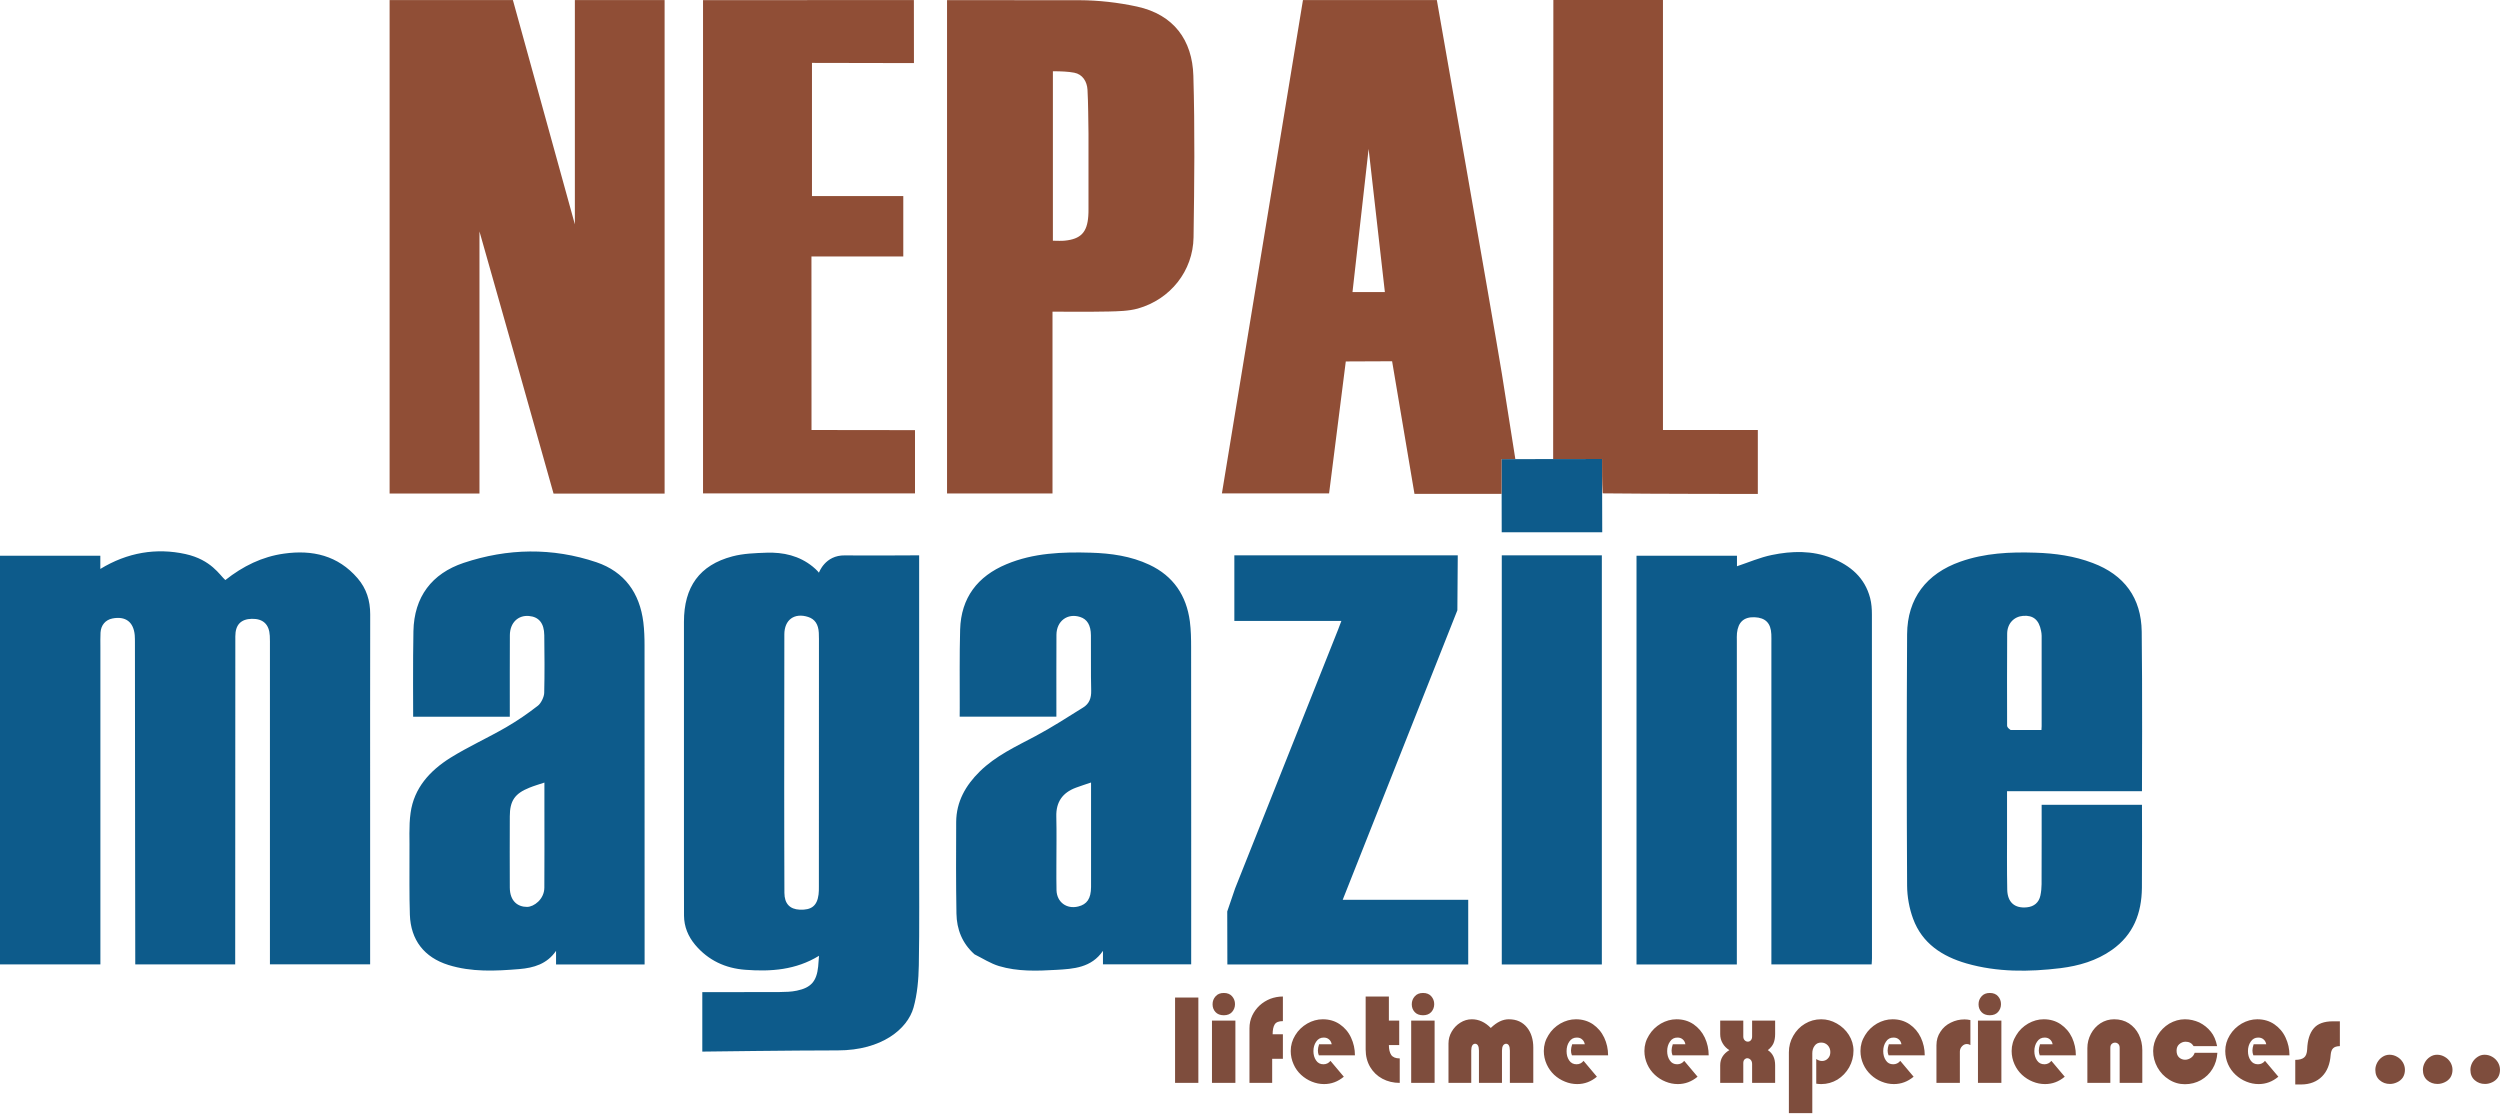 <?xml version="1.0" encoding="UTF-8"?>
<svg width="38px" height="17px" viewBox="0 0 38 17" version="1.1" xmlns="http://www.w3.org/2000/svg" xmlns:xlink="http://www.w3.org/1999/xlink">
    <title>Masthead / NEPAL - 9927</title>
    <g id="Masthead-/-NEPAL---9927" stroke="none" stroke-width="1" fill="none" fill-rule="evenodd">
        <g id="Group" transform="translate(0, -0)">
            <path d="M0,8.447 L1.525,8.447 L1.525,8.648 C1.935,8.397 2.377,8.324 2.821,8.422 C3.211,8.509 3.339,8.741 3.425,8.817 C3.693,8.605 3.985,8.461 4.317,8.415 C4.749,8.354 5.137,8.443 5.435,8.789 C5.571,8.947 5.627,9.129 5.627,9.337 C5.625,10.328 5.626,11.32 5.626,12.31 L5.626,14.504 L5.626,14.658 L4.103,14.658 L4.103,14.549 C4.103,12.976 4.103,11.403 4.103,9.831 C4.103,9.775 4.104,9.72 4.101,9.664 C4.092,9.489 3.998,9.403 3.828,9.406 C3.662,9.41 3.577,9.496 3.577,9.672 C3.576,11.298 3.575,14.659 3.575,14.659 L2.056,14.659 C2.056,14.659 2.051,11.373 2.051,9.771 C2.051,9.732 2.051,9.693 2.048,9.654 C2.029,9.452 1.908,9.362 1.708,9.401 C1.604,9.422 1.535,9.501 1.528,9.614 C1.524,9.685 1.526,9.757 1.526,9.829 C1.526,11.385 1.526,14.659 1.526,14.659 L0,14.659 C0,14.659 0,9.819 0,8.447 M11.92,11.983 C11.921,12.512 11.92,13.043 11.923,13.572 C11.924,13.737 12.006,13.82 12.155,13.827 C12.335,13.835 12.42,13.768 12.442,13.597 C12.447,13.559 12.447,13.52 12.447,13.481 C12.448,12.256 12.448,11.03 12.448,9.804 C12.448,9.743 12.449,9.681 12.446,9.619 C12.439,9.489 12.386,9.411 12.285,9.378 C12.076,9.31 11.922,9.419 11.922,9.643 C11.92,10.416 11.92,11.19 11.92,11.983 L11.92,11.983 Z M13.971,12.89 C13.97,13.491 13.977,14.082 13.966,14.673 C13.962,14.889 13.943,15.111 13.885,15.317 C13.794,15.637 13.407,15.966 12.734,15.966 C12.058,15.966 10.707,15.984 10.707,15.984 L10.675,15.984 L10.675,15.08 C10.675,15.08 11.487,15.081 11.851,15.079 C11.938,15.078 12.028,15.076 12.112,15.058 C12.329,15.013 12.413,14.914 12.436,14.693 C12.441,14.643 12.444,14.593 12.449,14.528 C12.095,14.745 11.716,14.77 11.331,14.741 C11.027,14.719 10.766,14.598 10.567,14.362 C10.46,14.234 10.398,14.086 10.397,13.917 C10.396,13.709 10.396,13.501 10.396,13.293 C10.396,12.013 10.395,10.732 10.396,9.452 C10.396,8.92 10.633,8.589 11.132,8.457 C11.298,8.413 11.477,8.407 11.651,8.401 C11.907,8.392 12.149,8.447 12.354,8.613 C12.42,8.667 12.448,8.705 12.448,8.705 C12.448,8.705 12.54,8.437 12.841,8.442 C13.14,8.446 13.971,8.441 13.971,8.441 L13.971,12.89 Z M24.875,11.973 L24.875,8.447 L26.402,8.447 L26.402,8.607 C26.579,8.548 26.751,8.473 26.931,8.436 C27.236,8.373 27.545,8.365 27.842,8.483 C28.127,8.596 28.345,8.78 28.426,9.09 C28.447,9.17 28.453,9.256 28.453,9.34 C28.454,11.082 28.454,12.824 28.454,14.567 C28.454,14.596 28.451,14.624 28.449,14.659 L26.925,14.659 L26.925,14.525 C26.925,12.939 26.925,11.353 26.925,9.767 C26.925,9.725 26.926,9.682 26.924,9.64 C26.917,9.472 26.836,9.389 26.67,9.382 C26.508,9.376 26.42,9.455 26.402,9.623 C26.398,9.662 26.4,9.702 26.4,9.741 C26.4,11.34 26.4,12.939 26.4,14.538 L26.4,14.66 L24.875,14.66 L24.875,11.973 Z M30.562,11.096 L31.03,11.096 C31.032,11.069 31.033,11.053 31.033,11.038 C31.033,10.58 31.033,10.122 31.033,9.664 C31.033,9.638 31.029,9.613 31.024,9.588 C30.992,9.422 30.905,9.349 30.751,9.361 C30.612,9.372 30.511,9.477 30.509,9.63 C30.506,10.097 30.507,10.564 30.508,11.032 C30.509,11.054 30.531,11.075 30.562,11.096 M30.51,13.523 C30.514,13.717 30.625,13.811 30.811,13.791 C30.918,13.78 30.992,13.718 31.014,13.612 C31.026,13.555 31.032,13.496 31.032,13.439 C31.034,13.074 31.033,12.233 31.033,12.233 L32.558,12.233 C32.558,12.233 32.561,13.096 32.557,13.496 C32.553,13.881 32.428,14.208 32.102,14.438 C31.867,14.604 31.598,14.681 31.32,14.716 C30.841,14.774 30.36,14.779 29.89,14.644 C29.521,14.537 29.217,14.34 29.079,13.965 C29.021,13.807 28.989,13.631 28.988,13.462 C28.981,12.188 28.981,10.914 28.988,9.64 C28.992,9.096 29.281,8.719 29.798,8.537 C30.169,8.406 30.553,8.388 30.941,8.401 C31.238,8.41 31.529,8.451 31.808,8.557 C32.291,8.738 32.547,9.089 32.554,9.6 C32.565,10.395 32.558,12.026 32.558,12.026 L30.507,12.026 L30.507,12.734 C30.507,12.734 30.504,13.263 30.51,13.523 M8.011,13.785 C8.115,13.785 8.273,13.669 8.274,13.493 C8.277,13.097 8.275,12.701 8.275,12.305 C8.276,12.171 8.275,12.039 8.275,11.895 C8.192,11.923 8.118,11.944 8.047,11.973 C7.826,12.061 7.749,12.172 7.749,12.409 C7.748,12.77 7.747,13.13 7.749,13.49 C7.75,13.701 7.873,13.785 8.011,13.785 M6.224,12.988 C6.228,12.77 6.212,12.56 6.241,12.355 C6.293,11.977 6.535,11.715 6.842,11.521 C7.117,11.35 7.414,11.216 7.694,11.054 C7.87,10.951 8.016,10.851 8.177,10.726 C8.222,10.692 8.271,10.593 8.272,10.532 C8.279,10.239 8.277,9.947 8.273,9.655 C8.271,9.472 8.19,9.376 8.041,9.363 C7.875,9.348 7.752,9.466 7.75,9.652 C7.748,10.029 7.749,10.407 7.749,10.783 C7.749,10.819 7.749,10.854 7.749,10.894 C7.259,10.894 6.28,10.894 6.28,10.894 C6.28,10.894 6.275,10.014 6.284,9.595 C6.294,9.072 6.564,8.718 7.047,8.556 C7.714,8.333 8.396,8.32 9.066,8.546 C9.493,8.691 9.724,9.014 9.779,9.46 C9.793,9.576 9.797,9.693 9.797,9.809 C9.798,11.399 9.798,12.989 9.798,14.578 C9.798,14.603 9.798,14.629 9.798,14.66 L8.452,14.66 L8.452,14.453 C8.314,14.654 8.113,14.711 7.894,14.73 C7.531,14.76 7.168,14.778 6.814,14.667 C6.448,14.552 6.243,14.288 6.23,13.904 C6.22,13.602 6.225,13.299 6.224,12.988 M16.057,13.173 C16.058,13.293 16.055,13.414 16.059,13.533 C16.065,13.713 16.213,13.822 16.388,13.779 C16.522,13.747 16.583,13.659 16.584,13.483 C16.585,12.99 16.584,12.496 16.584,12.002 C16.584,11.97 16.584,11.939 16.584,11.894 C16.499,11.923 16.425,11.946 16.353,11.973 C16.15,12.049 16.05,12.191 16.056,12.412 C16.062,12.659 16.057,12.906 16.057,13.173 M14.813,14.506 C14.624,14.338 14.542,14.124 14.538,13.886 C14.53,13.421 14.532,12.957 14.534,12.493 C14.536,12.185 14.678,11.938 14.891,11.728 C15.134,11.488 15.442,11.347 15.741,11.188 C15.988,11.057 16.225,10.902 16.464,10.754 C16.558,10.696 16.589,10.609 16.586,10.496 C16.579,10.217 16.585,9.937 16.582,9.657 C16.581,9.502 16.524,9.411 16.418,9.378 C16.226,9.316 16.06,9.439 16.058,9.648 C16.056,10.022 16.057,10.396 16.057,10.77 C16.057,10.808 16.057,10.847 16.057,10.893 L14.587,10.893 C14.587,10.847 14.587,10.802 14.588,10.757 C14.589,10.361 14.583,9.965 14.594,9.569 C14.608,9.086 14.859,8.759 15.298,8.576 C15.709,8.404 16.144,8.388 16.581,8.401 C16.887,8.41 17.189,8.452 17.47,8.584 C17.836,8.756 18.034,9.052 18.086,9.446 C18.103,9.578 18.105,9.712 18.105,9.844 C18.107,11.417 18.106,14.658 18.106,14.658 L16.765,14.658 L16.765,14.453 C16.589,14.71 16.32,14.727 16.054,14.742 C15.761,14.759 15.468,14.769 15.184,14.684 C15.056,14.645 14.939,14.569 14.813,14.506 M22.158,8.441 L22.152,9.276 L20.409,13.677 L22.317,13.677 L22.317,14.66 L18.656,14.66 C18.656,14.49 18.654,13.854 18.654,13.854 L18.774,13.503 C18.774,13.503 19.818,10.881 20.339,9.57 C20.356,9.529 20.371,9.487 20.389,9.438 L18.762,9.438 L18.762,8.441 L22.158,8.441 Z M22.827,14.66 L24.348,14.66 L24.348,8.441 L22.827,8.441 L22.827,14.66 Z M24.351,6.977 L24.354,8.09 L22.826,8.09 C22.826,8.09 22.826,7.713 22.825,7.516 C22.823,7.335 22.823,6.979 22.823,6.979 L24.351,6.977 Z" id="Combined-Shape" fill="#0D5B8B"></path>
            <path d="M7.81,5.36 C7.64,4.757 7.288,3.518 7.288,3.518 L7.288,7.502 L5.922,7.502 L5.922,0.001 L7.796,0.001 L8.738,3.41 L8.738,0.001 L10.102,0.001 L10.102,7.503 L8.414,7.503 C8.414,7.503 8.013,6.081 7.81,5.36 M20.558,4.439 L21.05,4.439 L20.803,2.263 L20.558,4.439 Z M22.824,7.507 L21.5,7.507 L21.16,5.491 L20.456,5.494 L20.202,7.5 L18.573,7.5 L19.805,0.001 L21.84,0.001 C21.84,0.001 22.682,4.788 22.829,5.684 C22.897,6.11 23.033,6.977 23.033,6.977 L22.824,6.979 L22.824,7.507 Z M16.545,2.192 C16.545,2.138 16.546,2.082 16.545,2.027 C16.541,1.806 16.542,1.585 16.53,1.365 C16.523,1.239 16.455,1.129 16.328,1.105 C16.241,1.088 16.123,1.083 16.004,1.083 L16.004,3.659 C16.069,3.659 16.126,3.664 16.184,3.658 C16.428,3.634 16.525,3.531 16.542,3.284 C16.545,3.248 16.545,3.212 16.545,3.177 C16.545,2.855 16.545,2.534 16.545,2.192 L16.545,2.192 Z M15.998,7.501 L14.395,7.501 L14.395,0.002 C14.395,0.002 15.815,0.002 16.404,0.003 C16.698,0.004 16.996,0.038 17.283,0.1 C17.842,0.222 18.123,0.611 18.139,1.15 C18.163,1.968 18.154,2.788 18.142,3.607 C18.134,4.119 17.79,4.55 17.295,4.69 C17.153,4.729 16.999,4.731 16.851,4.735 C16.571,4.742 15.998,4.737 15.998,4.737 L15.998,7.501 Z M13.908,6.538 L13.908,7.5 L10.686,7.5 L10.686,0.002 C11.75,0.002 13.891,0.001 13.891,0.001 L13.892,0.959 L12.342,0.956 L12.342,2.98 L13.73,2.98 L13.73,3.898 L12.334,3.898 L12.335,6.536 L13.908,6.538 Z M23.608,6.977 L23.611,0 L25.277,0 L25.277,6.536 L26.719,6.536 L26.719,7.508 C26.719,7.508 25.154,7.508 24.361,7.499 C24.351,7.323 24.351,7.156 24.351,6.977 L23.608,6.977 Z" id="Combined-Shape" fill="#904E36"></path>
            <path d="M17.861,16.46 L18.215,16.46 L18.215,15.162 L17.861,15.162 L17.861,16.46 Z M18.727,15.143 C18.757,15.177 18.772,15.216 18.772,15.263 C18.772,15.309 18.757,15.349 18.727,15.383 C18.698,15.415 18.656,15.432 18.602,15.432 C18.547,15.432 18.504,15.415 18.475,15.383 C18.445,15.35 18.431,15.311 18.431,15.265 C18.431,15.218 18.446,15.179 18.476,15.145 C18.506,15.11 18.548,15.093 18.602,15.093 C18.656,15.093 18.698,15.11 18.727,15.143 L18.727,15.143 Z M18.422,16.46 L18.778,16.46 L18.778,15.513 L18.422,15.513 L18.422,16.46 Z M19.5,16.094 L19.337,16.094 L19.337,16.46 L18.992,16.46 L18.992,15.629 C18.992,15.56 19.006,15.496 19.033,15.438 C19.061,15.379 19.098,15.328 19.146,15.283 C19.193,15.24 19.248,15.206 19.308,15.182 C19.37,15.159 19.434,15.147 19.5,15.147 L19.5,15.521 C19.439,15.521 19.397,15.537 19.376,15.57 C19.355,15.603 19.344,15.654 19.344,15.721 L19.5,15.721 L19.5,16.094 Z M20.046,16.041 C20.036,16.017 20.032,15.992 20.032,15.968 C20.032,15.941 20.038,15.91 20.05,15.873 L20.242,15.873 C20.236,15.842 20.223,15.817 20.201,15.799 C20.18,15.78 20.153,15.771 20.12,15.771 C20.072,15.771 20.034,15.791 20.006,15.833 C19.978,15.873 19.964,15.922 19.964,15.977 C19.964,16.032 19.977,16.078 20.004,16.118 C20.031,16.158 20.068,16.177 20.116,16.177 C20.16,16.177 20.195,16.16 20.223,16.125 L20.426,16.366 C20.336,16.441 20.237,16.478 20.126,16.478 C20.064,16.478 20.001,16.466 19.94,16.441 C19.88,16.417 19.825,16.382 19.776,16.337 C19.728,16.292 19.689,16.239 19.662,16.176 C19.634,16.113 19.619,16.047 19.619,15.975 C19.619,15.889 19.642,15.81 19.688,15.735 C19.733,15.66 19.795,15.602 19.87,15.558 C19.945,15.515 20.025,15.493 20.106,15.493 C20.204,15.493 20.29,15.518 20.365,15.569 C20.439,15.62 20.497,15.687 20.536,15.772 C20.575,15.856 20.595,15.945 20.595,16.041 L20.046,16.041 Z M21.111,15.513 L21.268,15.513 L21.268,15.885 L21.111,15.885 C21.111,15.95 21.123,16 21.147,16.036 C21.171,16.07 21.214,16.088 21.276,16.088 L21.276,16.46 C21.18,16.46 21.091,16.439 21.011,16.396 C20.933,16.354 20.871,16.294 20.826,16.218 C20.781,16.141 20.758,16.052 20.758,15.953 L20.758,15.147 L21.111,15.147 L21.111,15.513 Z M21.755,15.143 C21.785,15.177 21.8,15.216 21.8,15.263 C21.8,15.309 21.785,15.349 21.755,15.383 C21.726,15.415 21.684,15.432 21.63,15.432 C21.575,15.432 21.532,15.415 21.503,15.383 C21.473,15.35 21.459,15.311 21.459,15.265 C21.459,15.218 21.474,15.179 21.504,15.145 C21.534,15.11 21.576,15.093 21.63,15.093 C21.684,15.093 21.726,15.11 21.755,15.143 L21.755,15.143 Z M21.45,16.46 L21.806,16.46 L21.806,15.513 L21.45,15.513 L21.45,16.46 Z M22.95,16.46 L22.95,15.969 C22.95,15.9 22.93,15.865 22.891,15.865 C22.851,15.869 22.83,15.904 22.83,15.969 L22.83,16.46 L22.48,16.46 L22.48,15.969 C22.48,15.9 22.459,15.865 22.42,15.865 C22.382,15.868 22.363,15.903 22.363,15.969 L22.363,16.46 L22.017,16.46 L22.017,15.861 C22.017,15.798 22.033,15.737 22.065,15.682 C22.098,15.625 22.141,15.579 22.196,15.545 C22.251,15.51 22.31,15.493 22.372,15.493 C22.477,15.493 22.572,15.536 22.66,15.625 C22.752,15.536 22.842,15.493 22.933,15.493 C22.992,15.493 23.046,15.503 23.093,15.525 C23.14,15.547 23.179,15.578 23.211,15.618 C23.243,15.658 23.267,15.704 23.282,15.754 C23.298,15.805 23.306,15.861 23.306,15.921 L23.306,16.46 L22.95,16.46 Z M23.893,16.041 C23.883,16.017 23.879,15.992 23.879,15.968 C23.879,15.941 23.885,15.91 23.897,15.873 L24.089,15.873 C24.083,15.842 24.07,15.817 24.048,15.799 C24.028,15.78 24.001,15.771 23.968,15.771 C23.919,15.771 23.881,15.791 23.853,15.833 C23.825,15.873 23.812,15.922 23.812,15.977 C23.812,16.032 23.824,16.078 23.851,16.118 C23.878,16.158 23.915,16.177 23.964,16.177 C24.007,16.177 24.042,16.16 24.07,16.125 L24.273,16.366 C24.184,16.441 24.084,16.478 23.974,16.478 C23.911,16.478 23.848,16.466 23.788,16.441 C23.727,16.417 23.672,16.382 23.623,16.337 C23.576,16.292 23.537,16.239 23.509,16.176 C23.481,16.113 23.466,16.047 23.466,15.975 C23.466,15.889 23.489,15.81 23.536,15.735 C23.581,15.66 23.642,15.602 23.717,15.558 C23.793,15.515 23.872,15.493 23.954,15.493 C24.051,15.493 24.137,15.518 24.213,15.569 C24.286,15.62 24.344,15.687 24.384,15.772 C24.423,15.856 24.443,15.945 24.443,16.041 L23.893,16.041 Z M25.422,16.041 C25.412,16.017 25.408,15.992 25.408,15.968 C25.408,15.941 25.414,15.91 25.426,15.873 L25.618,15.873 C25.612,15.842 25.6,15.817 25.578,15.799 C25.557,15.78 25.53,15.771 25.497,15.771 C25.448,15.771 25.41,15.791 25.383,15.833 C25.355,15.873 25.341,15.922 25.341,15.977 C25.341,16.032 25.354,16.078 25.381,16.118 C25.407,16.158 25.444,16.177 25.493,16.177 C25.536,16.177 25.572,16.16 25.6,16.125 L25.803,16.366 C25.713,16.441 25.613,16.478 25.503,16.478 C25.44,16.478 25.378,16.466 25.317,16.441 C25.256,16.417 25.201,16.382 25.153,16.337 C25.105,16.292 25.066,16.239 25.038,16.176 C25.01,16.113 24.995,16.047 24.995,15.975 C24.995,15.889 25.018,15.81 25.065,15.735 C25.11,15.66 25.172,15.602 25.246,15.558 C25.322,15.515 25.401,15.493 25.483,15.493 C25.581,15.493 25.666,15.518 25.742,15.569 C25.815,15.62 25.873,15.687 25.913,15.772 C25.952,15.856 25.972,15.945 25.972,16.041 L25.422,16.041 Z M26.982,15.513 L26.982,15.718 C26.982,15.774 26.973,15.821 26.957,15.858 C26.941,15.895 26.912,15.93 26.871,15.962 C26.945,16.01 26.982,16.085 26.982,16.192 L26.982,16.46 L26.632,16.46 L26.632,16.174 C26.632,16.147 26.625,16.125 26.61,16.109 C26.595,16.094 26.578,16.085 26.559,16.085 C26.542,16.085 26.528,16.092 26.516,16.104 C26.504,16.117 26.498,16.136 26.498,16.16 L26.498,16.46 L26.147,16.46 L26.147,16.192 C26.147,16.094 26.193,16.018 26.286,15.962 C26.244,15.936 26.209,15.902 26.184,15.858 C26.159,15.816 26.147,15.769 26.147,15.718 L26.147,15.513 L26.498,15.513 L26.498,15.754 C26.498,15.779 26.505,15.798 26.519,15.812 C26.533,15.827 26.549,15.833 26.568,15.833 C26.585,15.833 26.6,15.827 26.613,15.812 C26.626,15.798 26.632,15.779 26.632,15.754 L26.632,15.513 L26.982,15.513 Z M27.607,16.472 L27.607,16.097 C27.636,16.117 27.664,16.127 27.695,16.127 C27.729,16.127 27.759,16.115 27.783,16.09 C27.809,16.065 27.821,16.032 27.821,15.991 C27.821,15.951 27.808,15.917 27.782,15.889 C27.755,15.861 27.722,15.847 27.682,15.847 C27.639,15.847 27.605,15.863 27.582,15.896 C27.558,15.928 27.547,15.966 27.547,16.011 L27.547,16.92 L27.191,16.92 L27.191,15.995 C27.191,15.905 27.213,15.821 27.257,15.745 C27.301,15.668 27.359,15.606 27.435,15.561 C27.51,15.516 27.592,15.493 27.682,15.493 C27.765,15.493 27.843,15.514 27.919,15.557 C27.995,15.6 28.056,15.657 28.103,15.731 C28.149,15.805 28.173,15.884 28.173,15.97 C28.173,16.061 28.151,16.145 28.107,16.224 C28.063,16.301 28.003,16.364 27.929,16.41 C27.853,16.455 27.771,16.478 27.684,16.478 C27.659,16.478 27.633,16.476 27.607,16.472 M28.706,16.041 C28.696,16.017 28.692,15.992 28.692,15.968 C28.692,15.941 28.698,15.91 28.71,15.873 L28.902,15.873 C28.896,15.842 28.884,15.817 28.862,15.799 C28.841,15.78 28.814,15.771 28.781,15.771 C28.732,15.771 28.694,15.791 28.667,15.833 C28.639,15.873 28.625,15.922 28.625,15.977 C28.625,16.032 28.638,16.078 28.665,16.118 C28.691,16.158 28.728,16.177 28.777,16.177 C28.82,16.177 28.856,16.16 28.884,16.125 L29.087,16.366 C28.997,16.441 28.897,16.478 28.787,16.478 C28.724,16.478 28.662,16.466 28.601,16.441 C28.54,16.417 28.485,16.382 28.437,16.337 C28.389,16.292 28.35,16.239 28.322,16.176 C28.294,16.113 28.279,16.047 28.279,15.975 C28.279,15.889 28.302,15.81 28.349,15.735 C28.394,15.66 28.456,15.602 28.53,15.558 C28.606,15.515 28.685,15.493 28.767,15.493 C28.865,15.493 28.95,15.518 29.026,15.569 C29.1,15.62 29.157,15.687 29.197,15.772 C29.236,15.856 29.256,15.945 29.256,16.041 L28.706,16.041 Z M29.95,15.885 C29.932,15.874 29.914,15.869 29.898,15.869 C29.869,15.869 29.844,15.88 29.823,15.903 C29.801,15.926 29.79,15.953 29.79,15.984 L29.79,16.46 L29.434,16.46 L29.434,15.889 C29.434,15.81 29.454,15.742 29.495,15.682 C29.533,15.622 29.586,15.576 29.652,15.544 C29.718,15.511 29.786,15.495 29.86,15.495 C29.885,15.495 29.916,15.498 29.95,15.505 L29.95,15.885 Z M30.37,15.143 C30.4,15.177 30.415,15.216 30.415,15.263 C30.415,15.309 30.4,15.349 30.37,15.383 C30.341,15.415 30.299,15.432 30.245,15.432 C30.19,15.432 30.147,15.415 30.118,15.383 C30.088,15.35 30.074,15.311 30.074,15.265 C30.074,15.218 30.089,15.179 30.119,15.145 C30.149,15.11 30.191,15.093 30.245,15.093 C30.299,15.093 30.341,15.11 30.37,15.143 L30.37,15.143 Z M30.065,16.46 L30.421,16.46 L30.421,15.513 L30.065,15.513 L30.065,16.46 Z M31.004,16.041 C30.994,16.017 30.99,15.992 30.99,15.968 C30.99,15.941 30.996,15.91 31.008,15.873 L31.2,15.873 C31.194,15.842 31.181,15.817 31.159,15.799 C31.138,15.78 31.111,15.771 31.079,15.771 C31.03,15.771 30.992,15.791 30.964,15.833 C30.936,15.873 30.922,15.922 30.922,15.977 C30.922,16.032 30.935,16.078 30.962,16.118 C30.989,16.158 31.026,16.177 31.075,16.177 C31.117,16.177 31.153,16.16 31.181,16.125 L31.384,16.366 C31.295,16.441 31.195,16.478 31.085,16.478 C31.022,16.478 30.959,16.466 30.898,16.441 C30.838,16.417 30.783,16.382 30.734,16.337 C30.686,16.292 30.648,16.239 30.62,16.176 C30.592,16.113 30.577,16.047 30.577,15.975 C30.577,15.889 30.6,15.81 30.647,15.735 C30.691,15.66 30.753,15.602 30.828,15.558 C30.903,15.515 30.983,15.493 31.065,15.493 C31.162,15.493 31.248,15.518 31.323,15.569 C31.397,15.62 31.455,15.687 31.495,15.772 C31.533,15.856 31.553,15.945 31.553,16.041 L31.004,16.041 Z M32.219,16.46 L32.219,15.928 C32.219,15.902 32.212,15.881 32.198,15.868 C32.184,15.855 32.168,15.848 32.149,15.848 C32.129,15.848 32.112,15.855 32.098,15.868 C32.083,15.881 32.077,15.902 32.077,15.928 L32.077,16.46 L31.728,16.46 L31.728,15.932 C31.728,15.855 31.746,15.782 31.782,15.714 C31.817,15.648 31.865,15.594 31.928,15.553 C31.991,15.513 32.06,15.493 32.135,15.493 C32.22,15.493 32.294,15.513 32.36,15.555 C32.425,15.598 32.475,15.655 32.51,15.725 C32.545,15.797 32.563,15.876 32.563,15.962 L32.563,16.46 L32.219,16.46 Z M33.359,16.003 L33.704,16.003 C33.698,16.094 33.674,16.175 33.63,16.247 C33.586,16.32 33.527,16.376 33.454,16.418 C33.38,16.459 33.3,16.48 33.211,16.48 C33.124,16.48 33.044,16.457 32.97,16.41 C32.895,16.364 32.837,16.302 32.793,16.224 C32.75,16.146 32.728,16.063 32.728,15.975 C32.728,15.892 32.751,15.812 32.796,15.737 C32.84,15.664 32.899,15.604 32.973,15.559 C33.048,15.516 33.127,15.493 33.211,15.493 C33.287,15.493 33.359,15.51 33.429,15.541 C33.499,15.576 33.558,15.623 33.605,15.682 C33.651,15.738 33.682,15.811 33.7,15.901 L33.343,15.901 C33.315,15.856 33.275,15.834 33.221,15.834 C33.185,15.834 33.153,15.847 33.124,15.872 C33.096,15.897 33.084,15.93 33.084,15.971 C33.084,16.014 33.096,16.048 33.121,16.072 C33.146,16.095 33.177,16.108 33.213,16.108 C33.245,16.108 33.274,16.098 33.301,16.08 C33.328,16.062 33.347,16.037 33.359,16.003 M34.251,16.041 C34.241,16.017 34.237,15.992 34.237,15.968 C34.237,15.941 34.243,15.91 34.255,15.873 L34.447,15.873 C34.441,15.842 34.428,15.817 34.406,15.799 C34.385,15.78 34.358,15.771 34.325,15.771 C34.277,15.771 34.239,15.791 34.211,15.833 C34.183,15.873 34.169,15.922 34.169,15.977 C34.169,16.032 34.182,16.078 34.209,16.118 C34.236,16.158 34.273,16.177 34.321,16.177 C34.364,16.177 34.4,16.16 34.428,16.125 L34.631,16.366 C34.541,16.441 34.442,16.478 34.331,16.478 C34.269,16.478 34.206,16.466 34.145,16.441 C34.084,16.417 34.03,16.382 33.981,16.337 C33.933,16.292 33.894,16.239 33.866,16.176 C33.839,16.113 33.824,16.047 33.824,15.975 C33.824,15.889 33.847,15.81 33.893,15.735 C33.938,15.66 34,15.602 34.074,15.558 C34.15,15.515 34.23,15.493 34.311,15.493 C34.409,15.493 34.495,15.518 34.57,15.569 C34.644,15.62 34.702,15.687 34.741,15.772 C34.78,15.856 34.8,15.945 34.8,16.041 L34.251,16.041 Z M35.566,15.901 C35.518,15.902 35.484,15.913 35.463,15.934 C35.442,15.954 35.43,15.989 35.426,16.036 C35.421,16.104 35.408,16.166 35.386,16.221 C35.364,16.277 35.333,16.324 35.295,16.362 C35.257,16.401 35.211,16.431 35.158,16.452 C35.104,16.473 35.044,16.484 34.979,16.484 L34.888,16.484 L34.888,16.11 C34.949,16.11 34.993,16.098 35.021,16.075 C35.05,16.053 35.066,16.011 35.069,15.949 C35.074,15.81 35.107,15.704 35.168,15.632 C35.228,15.56 35.326,15.524 35.461,15.524 L35.566,15.524 L35.566,15.901 Z M36.134,16.151 C36.154,16.116 36.179,16.087 36.213,16.065 C36.246,16.043 36.282,16.032 36.321,16.032 C36.363,16.032 36.401,16.043 36.437,16.064 C36.473,16.084 36.501,16.112 36.523,16.147 C36.544,16.183 36.555,16.22 36.555,16.261 C36.555,16.306 36.544,16.345 36.523,16.378 C36.501,16.41 36.472,16.434 36.437,16.45 C36.402,16.467 36.365,16.476 36.327,16.476 C36.266,16.476 36.214,16.457 36.171,16.419 C36.127,16.381 36.105,16.328 36.105,16.261 C36.105,16.223 36.115,16.187 36.134,16.151 M36.857,16.151 C36.876,16.116 36.902,16.087 36.936,16.065 C36.969,16.043 37.005,16.032 37.044,16.032 C37.086,16.032 37.124,16.043 37.16,16.064 C37.196,16.084 37.224,16.112 37.246,16.147 C37.267,16.183 37.278,16.22 37.278,16.261 C37.278,16.306 37.267,16.345 37.246,16.378 C37.224,16.41 37.195,16.434 37.16,16.45 C37.125,16.467 37.087,16.476 37.05,16.476 C36.989,16.476 36.937,16.457 36.893,16.419 C36.85,16.381 36.828,16.328 36.828,16.261 C36.828,16.223 36.838,16.187 36.857,16.151 M37.579,16.151 C37.599,16.116 37.625,16.087 37.659,16.065 C37.691,16.043 37.727,16.032 37.766,16.032 C37.808,16.032 37.847,16.043 37.883,16.064 C37.918,16.084 37.946,16.112 37.968,16.147 C37.989,16.183 38,16.22 38,16.261 C38,16.306 37.989,16.345 37.968,16.378 C37.946,16.41 37.917,16.434 37.883,16.45 C37.848,16.467 37.81,16.476 37.772,16.476 C37.711,16.476 37.66,16.457 37.616,16.419 C37.572,16.381 37.55,16.328 37.55,16.261 C37.55,16.223 37.56,16.187 37.579,16.151" id="Combined-Shape" fill="#7E4D3D"></path>
        </g>
    </g>
</svg>